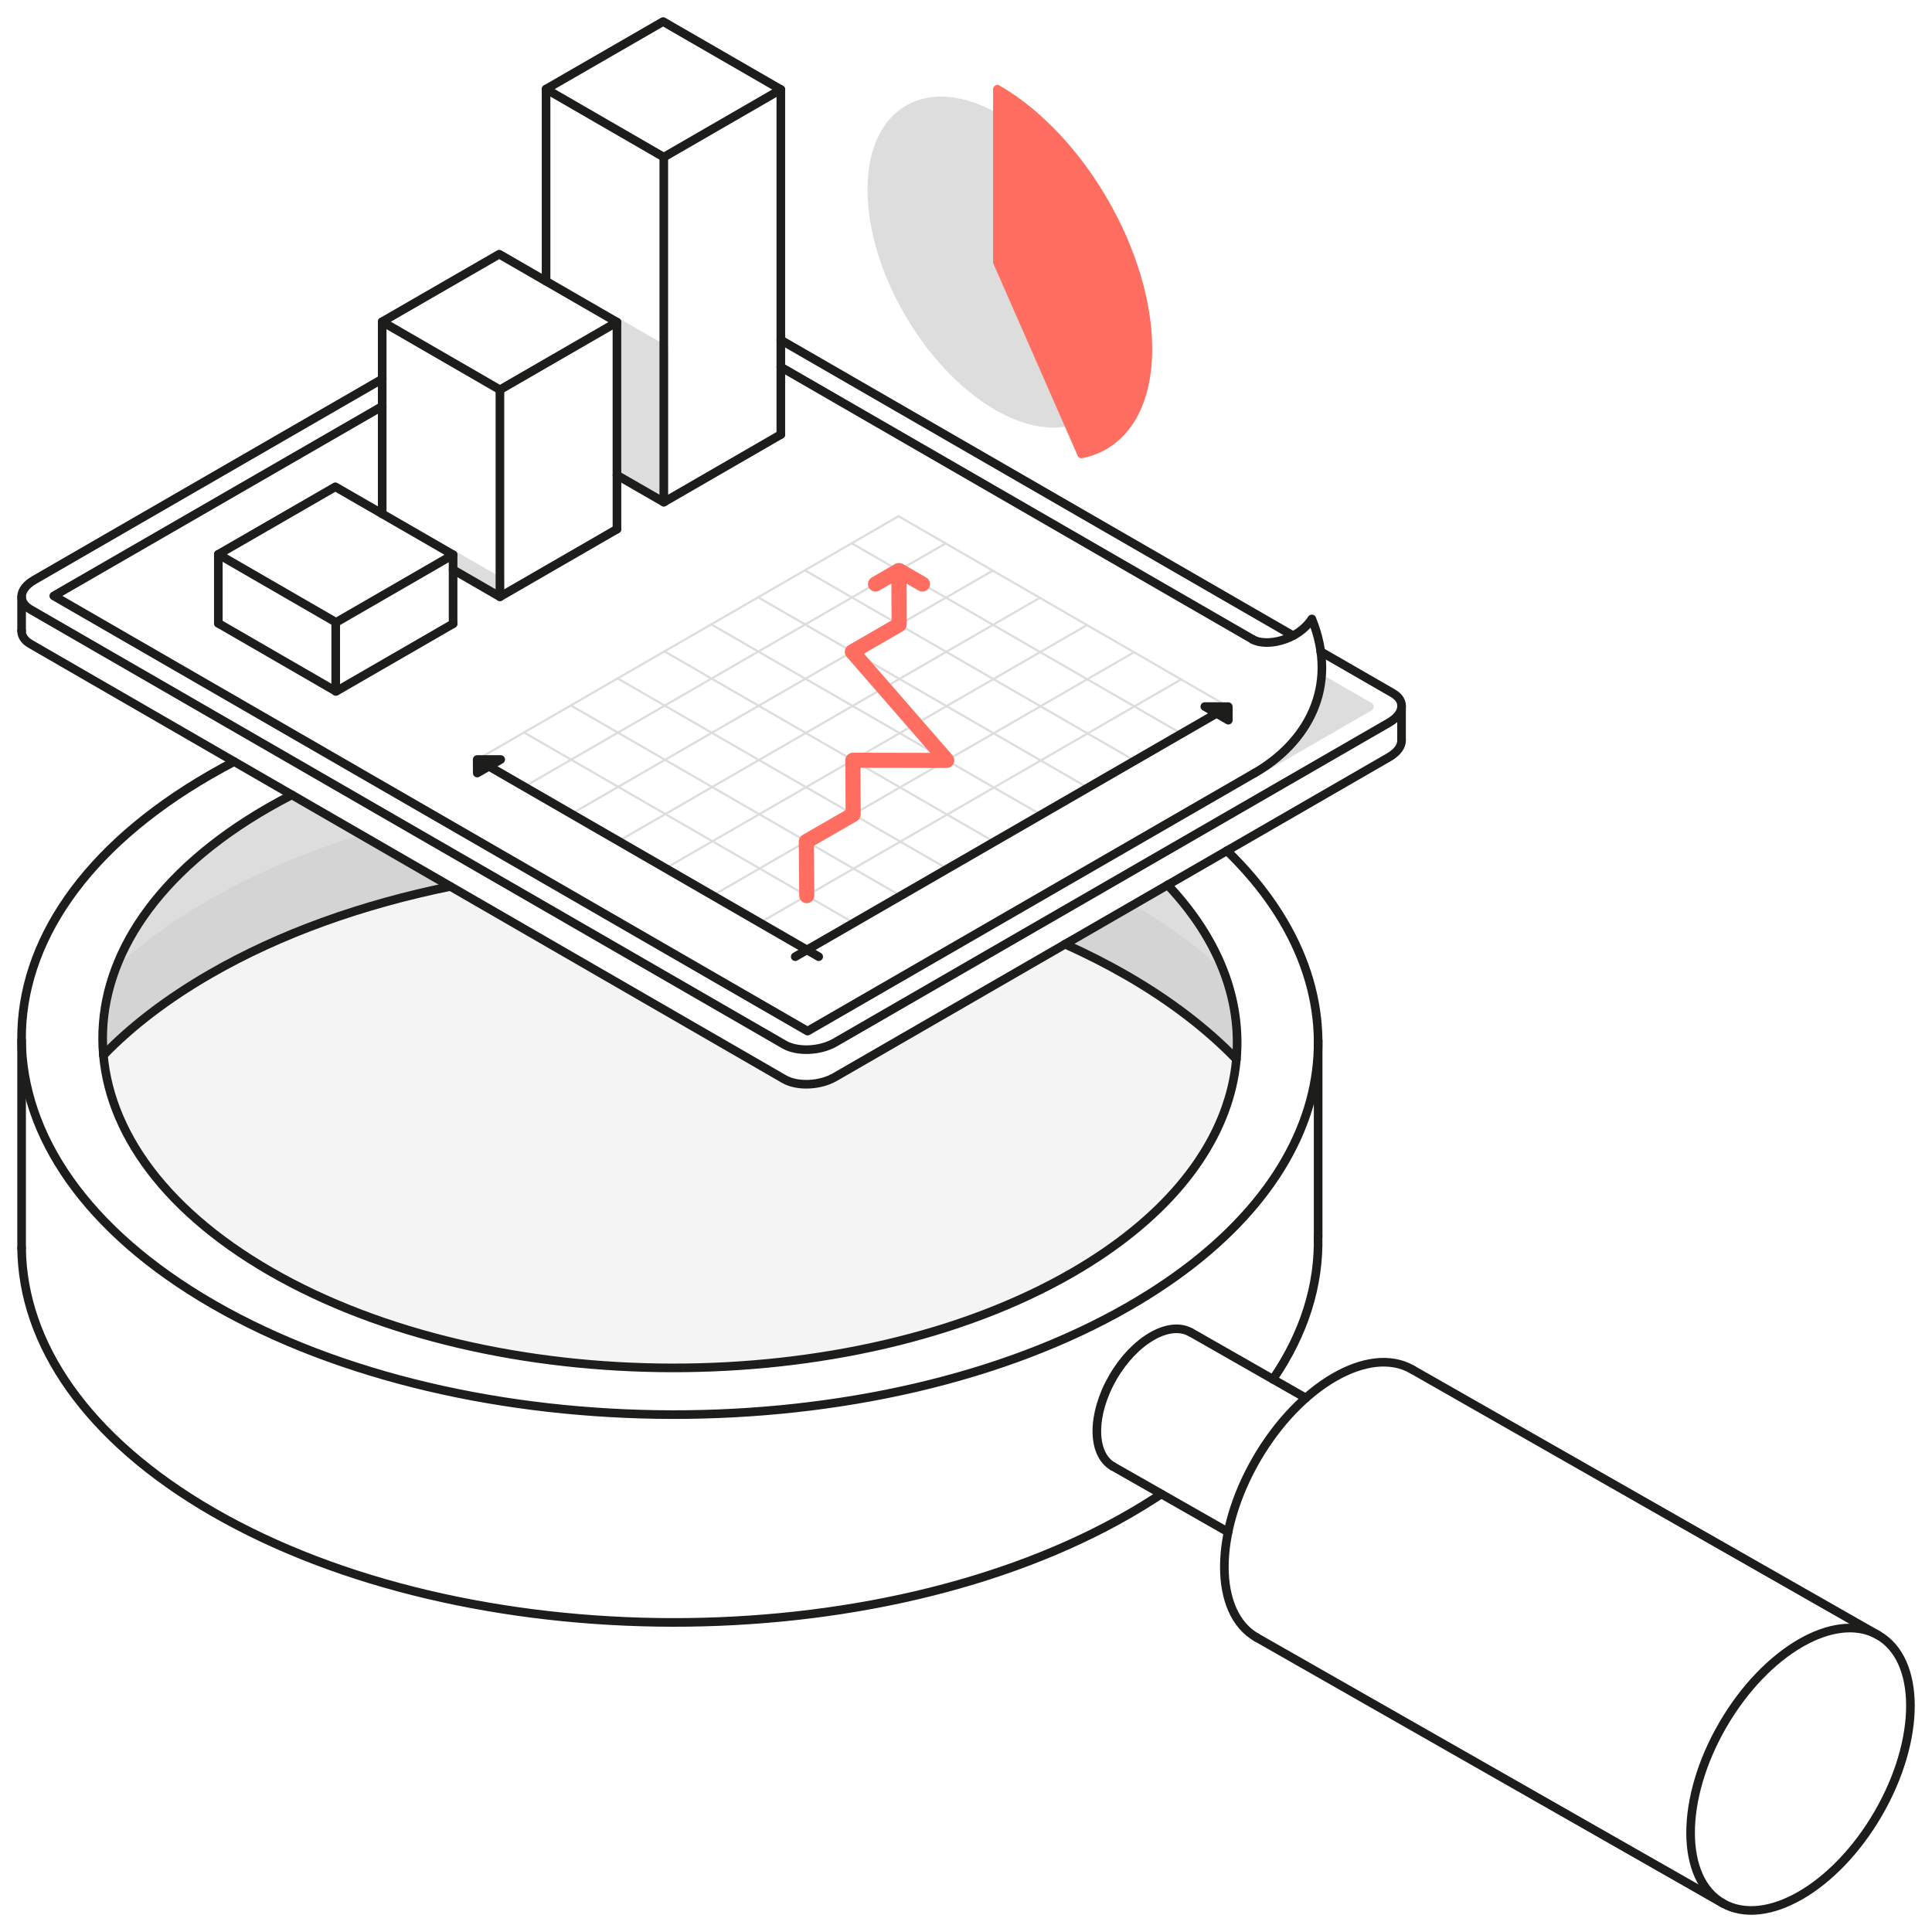 <?xml version="1.0" encoding="UTF-8"?> <svg xmlns="http://www.w3.org/2000/svg" width="224" height="224" viewBox="0 0 224 224" fill="none"><g opacity="0.15"><path d="M33.834 92.159C32.874 92.649 31.934 93.159 31.024 93.679C17.415 101.539 11.075 112.019 11.995 122.339C15.265 118.959 19.395 115.789 24.365 112.919C32.494 108.219 42.044 104.849 52.233 102.769L33.844 92.149L33.834 92.159Z" fill="#1D1D1B" stroke="#1D1D1B" stroke-linecap="round" stroke-linejoin="round"></path><path d="M123.47 109.479C125.96 110.599 128.36 111.799 130.65 113.119C135.76 116.069 139.99 119.339 143.34 122.819C143.95 115.889 141.28 108.879 135.36 102.619L123.47 109.489V109.479Z" fill="#1D1D1B" stroke="#1D1D1B" stroke-linecap="round" stroke-linejoin="round"></path></g><g opacity="0.05"><path d="M130.909 105.18L96.801 124.87C95.061 125.88 92.421 125.98 90.921 125.11L42.463 97.13C35.944 99.1 29.834 101.67 24.364 104.83C19.934 107.39 16.184 110.19 13.105 113.16C9.105 125.14 15.175 138.06 31.314 147.38C57.083 162.26 98.721 162.33 124.319 147.55C140.259 138.34 146.218 125.55 142.229 113.61C139.129 110.61 135.359 107.77 130.899 105.18H130.909Z" fill="#1D1D1B" stroke="#1D1D1B" stroke-linecap="round" stroke-linejoin="round"></path></g><path d="M217.765 189.59C222.745 192.43 222.745 201.68 217.765 210.27C212.785 218.86 204.726 223.51 199.746 220.67C194.766 217.83 194.766 208.58 199.746 199.99C204.726 191.41 212.785 186.75 217.765 189.59Z" stroke="#1D1D1B" stroke-linecap="round" stroke-linejoin="round"></path><path d="M145.688 189.85C140.709 187.01 140.709 177.76 145.688 169.17C150.668 160.59 158.728 155.93 163.708 158.77" stroke="#1D1D1B" stroke-linecap="round" stroke-linejoin="round"></path><path d="M129.039 170.02C126.549 168.6 126.549 163.97 129.039 159.68C131.529 155.39 135.559 153.06 138.049 154.48" stroke="#1D1D1B" stroke-linecap="round" stroke-linejoin="round"></path><path d="M163.708 158.77L217.765 189.59" stroke="#1D1D1B" stroke-linecap="round" stroke-linejoin="round"></path><path d="M199.746 220.67L145.688 189.85" stroke="#1D1D1B" stroke-linecap="round" stroke-linejoin="round"></path><path d="M138.049 154.47L151.399 162.09" stroke="#1D1D1B" stroke-linecap="round" stroke-linejoin="round"></path><path d="M129.04 170.02L142.39 177.63" stroke="#1D1D1B" stroke-linecap="round" stroke-linejoin="round"></path><path d="M142.249 98.63C159.428 115.31 155.698 137.13 130.979 151.4C101.721 168.29 54.133 168.21 24.684 151.21C-4.764 134.21 -4.914 106.73 24.354 89.84C25.274 89.31 26.204 88.8 27.154 88.3" stroke="#1D1D1B" stroke-linecap="round" stroke-linejoin="round"></path><path d="M2.505 144.71C2.625 155.77 10.025 166.83 24.684 175.3C54.133 192.3 101.721 192.39 130.979 175.49C131.959 174.92 132.919 174.34 133.829 173.75L134.649 173.22" stroke="#1D1D1B" stroke-linecap="round" stroke-linejoin="round"></path><path d="M152.819 143.35C152.959 148.98 151.219 154.62 147.579 159.92" stroke="#1D1D1B" stroke-linecap="round" stroke-linejoin="round"></path><path d="M123.479 109.46C125.969 110.58 128.359 111.79 130.649 113.11C135.769 116.07 139.999 119.34 143.349 122.81" stroke="#1D1D1B" stroke-linecap="round" stroke-linejoin="round"></path><path d="M11.985 122.35C15.255 118.97 19.384 115.8 24.354 112.93C32.484 108.23 42.033 104.85 52.213 102.78" stroke="#1D1D1B" stroke-linecap="round" stroke-linejoin="round"></path><path d="M2.505 120.62V144.71" stroke="#1D1D1B" stroke-linecap="round" stroke-linejoin="round"></path><path d="M152.828 120.62V143.35" stroke="#1D1D1B" stroke-linecap="round" stroke-linejoin="round"></path><path d="M135.379 102.6C149.018 117.03 145.348 135.42 124.319 147.56C98.721 162.34 57.072 162.27 31.314 147.39C5.545 132.51 5.415 108.47 31.024 93.69C31.944 93.16 32.874 92.65 33.834 92.16" stroke="#1D1D1B" stroke-linecap="round" stroke-linejoin="round"></path><g opacity="0.15"><path d="M52.533 64.319L57.963 67.459V69.189L52.533 66.049V64.319Z" fill="#1D1D1B" stroke="#1D1D1B" stroke-linecap="round" stroke-linejoin="round"></path><path d="M71.532 37.35L76.962 40.49V58.22L71.532 55.09V37.35Z" fill="#1D1D1B" stroke="#1D1D1B" stroke-linecap="round" stroke-linejoin="round"></path><path d="M130.179 38.79C130.179 48.01 123.669 51.72 115.63 47.08C107.6 42.44 101.081 31.21 101.081 21.99C101.081 12.77 107.59 9.06 115.63 13.7C123.669 18.34 130.179 29.57 130.179 38.79Z" fill="#1D1D1B" stroke="#1D1D1B" stroke-linecap="round" stroke-linejoin="round"></path><path d="M153.188 78.72C152.698 83.44 149.588 87.24 145.458 89.62L158.768 81.94L153.188 78.72Z" fill="#1D1D1B" stroke="#1D1D1B" stroke-linecap="round" stroke-linejoin="round"></path></g><g opacity="0.15"><path d="M55.323 88.06L93.561 110.13" stroke="#1D1D1B" stroke-width="0.25" stroke-linecap="round" stroke-linejoin="round"></path><path d="M60.752 84.92L98.991 107" stroke="#1D1D1B" stroke-width="0.25" stroke-linecap="round" stroke-linejoin="round"></path><path d="M66.182 81.79L104.42 103.86" stroke="#1D1D1B" stroke-width="0.25" stroke-linecap="round" stroke-linejoin="round"></path><path d="M71.612 78.659L109.84 100.729" stroke="#1D1D1B" stroke-width="0.25" stroke-linecap="round" stroke-linejoin="round"></path><path d="M77.042 75.519L115.27 97.6" stroke="#1D1D1B" stroke-width="0.25" stroke-linecap="round" stroke-linejoin="round"></path><path d="M82.461 72.39L120.7 94.46" stroke="#1D1D1B" stroke-width="0.25" stroke-linecap="round" stroke-linejoin="round"></path><path d="M87.891 69.25L126.129 91.33" stroke="#1D1D1B" stroke-width="0.25" stroke-linecap="round" stroke-linejoin="round"></path><path d="M93.321 66.119L131.559 88.189" stroke="#1D1D1B" stroke-width="0.25" stroke-linecap="round" stroke-linejoin="round"></path><path d="M98.751 62.989L136.979 85.059" stroke="#1D1D1B" stroke-width="0.25" stroke-linecap="round" stroke-linejoin="round"></path><path d="M104.18 59.85L142.408 81.93" stroke="#1D1D1B" stroke-width="0.25" stroke-linecap="round" stroke-linejoin="round"></path><path d="M55.323 88.06L104.18 59.85" stroke="#1D1D1B" stroke-width="0.25" stroke-linecap="round" stroke-linejoin="round"></path><path d="M60.792 91.21L109.64 63" stroke="#1D1D1B" stroke-width="0.25" stroke-linecap="round" stroke-linejoin="round"></path><path d="M66.252 94.359L115.1 66.159" stroke="#1D1D1B" stroke-width="0.25" stroke-linecap="round" stroke-linejoin="round"></path><path d="M71.712 97.52L120.56 69.31" stroke="#1D1D1B" stroke-width="0.25" stroke-linecap="round" stroke-linejoin="round"></path><path d="M77.172 100.67L126.03 72.47" stroke="#1D1D1B" stroke-width="0.25" stroke-linecap="round" stroke-linejoin="round"></path><path d="M82.631 103.829L131.489 75.619" stroke="#1D1D1B" stroke-width="0.25" stroke-linecap="round" stroke-linejoin="round"></path><path d="M88.101 106.98L136.949 78.769" stroke="#1D1D1B" stroke-width="0.25" stroke-linecap="round" stroke-linejoin="round"></path><path d="M93.561 110.13L142.409 81.93" stroke="#1D1D1B" stroke-width="0.25" stroke-linecap="round" stroke-linejoin="round"></path></g><path d="M110.061 87.909L99.401 75.659L104.431 72.749C104.551 72.68 104.621 72.559 104.621 72.419L104.591 66.79L106.761 68.04C106.821 68.07 106.881 68.09 106.951 68.09C107.081 68.09 107.211 68.019 107.281 67.9C107.381 67.719 107.321 67.49 107.141 67.389L104.411 65.809C104.411 65.809 104.401 65.809 104.391 65.809C104.341 65.79 104.291 65.769 104.231 65.769C104.231 65.769 104.231 65.769 104.221 65.769C104.161 65.769 104.101 65.79 104.051 65.82C104.051 65.82 104.041 65.82 104.031 65.82L101.321 67.389C101.141 67.49 101.081 67.719 101.181 67.9C101.281 68.079 101.511 68.139 101.691 68.04L103.841 66.799L103.871 72.219L98.631 75.249C98.531 75.309 98.471 75.4 98.451 75.51C98.431 75.62 98.461 75.73 98.541 75.82L108.961 87.79L98.891 87.769C98.791 87.769 98.701 87.809 98.621 87.879C98.541 87.95 98.511 88.049 98.511 88.15L98.541 94.219L93.301 97.24C93.181 97.309 93.111 97.43 93.111 97.57L93.161 103.85C93.161 104.06 93.331 104.22 93.541 104.22C93.641 104.22 93.731 104.18 93.801 104.11C93.871 104.04 93.911 103.94 93.911 103.84L93.861 97.779L99.101 94.76C99.221 94.689 99.291 94.57 99.291 94.43L99.261 88.519L109.771 88.54C109.921 88.54 110.051 88.45 110.111 88.32C110.171 88.189 110.151 88.029 110.051 87.919L110.061 87.909Z" fill="#FF6E61" stroke="#FF6E61" stroke-linecap="round" stroke-linejoin="round"></path><path d="M125.39 52.63C130.03 51.71 133.09 47.38 133.09 40.46C133.09 29.4 125.28 15.92 115.64 10.35V30.38L125.4 52.62L125.39 52.63Z" fill="#FF6E61" stroke="#FF6E61" stroke-linecap="round" stroke-linejoin="round"></path><path d="M145.459 89.63L93.631 119.55L6.235 69.09L44.313 47.11" stroke="#1D1D1B" stroke-linecap="round" stroke-linejoin="round"></path><path d="M90.531 42.55L145.249 74.14" stroke="#1D1D1B" stroke-linecap="round" stroke-linejoin="round"></path><path d="M153.128 75.55L161.488 80.37C162.998 81.24 162.808 82.76 161.068 83.77L96.811 120.87C95.071 121.88 92.431 121.98 90.931 121.11L3.525 70.66C2.015 69.79 2.205 68.27 3.945 67.26L44.313 43.95" stroke="#1D1D1B" stroke-linecap="round" stroke-linejoin="round"></path><path d="M90.531 39.42L149.918 73.7" stroke="#1D1D1B" stroke-linecap="round" stroke-linejoin="round"></path><path d="M162.498 85.8C162.528 86.48 162.038 87.21 161.058 87.78L96.801 124.88C95.061 125.89 92.421 125.99 90.921 125.12L3.525 74.66C2.815 74.25 2.485 73.7 2.505 73.12" stroke="#1D1D1B" stroke-linecap="round" stroke-linejoin="round"></path><path d="M145.249 74.14C146.759 75.01 150.429 74.32 152.099 71.76C155.319 79.71 151.469 86.17 145.469 89.63" stroke="#1D1D1B" stroke-linecap="round" stroke-linejoin="round"></path><path d="M52.533 72.32L38.963 80.159L25.314 72.269" stroke="#1D1D1B" stroke-linecap="round" stroke-linejoin="round"></path><path d="M52.533 64.32L38.963 72.16L25.314 64.27L38.883 56.44L52.533 64.32Z" stroke="#1D1D1B" stroke-linecap="round" stroke-linejoin="round"></path><path d="M71.533 61.35L57.963 69.19L52.533 66.05" stroke="#1D1D1B" stroke-linecap="round" stroke-linejoin="round"></path><path d="M71.532 37.35L57.963 45.19L44.313 37.3L57.883 29.47L71.532 37.35Z" stroke="#1D1D1B" stroke-linecap="round" stroke-linejoin="round"></path><path d="M90.532 50.38L76.962 58.22L71.532 55.09" stroke="#1D1D1B" stroke-linecap="round" stroke-linejoin="round"></path><path d="M90.531 10.38L76.962 18.22L63.312 10.33L76.882 2.5L90.531 10.38Z" stroke="#1D1D1B" stroke-linecap="round" stroke-linejoin="round"></path><path d="M58.053 88.06L55.333 89.63L55.323 88.06H58.053Z" fill="#1D1D1B" stroke="#1D1D1B" stroke-linecap="round" stroke-linejoin="round"></path><path d="M142.419 83.5L139.689 81.92L142.409 81.93L142.419 83.5Z" fill="#1D1D1B" stroke="#1D1D1B" stroke-linecap="round" stroke-linejoin="round"></path><path d="M141.059 82.71L92.201 110.92" stroke="#1D1D1B" stroke-linecap="round" stroke-linejoin="round"></path><path d="M56.693 88.85L94.921 110.92" stroke="#1D1D1B" stroke-linecap="round" stroke-linejoin="round"></path><path d="M2.505 69.24V73.12" stroke="#1D1D1B" stroke-linecap="round" stroke-linejoin="round"></path><path d="M162.498 81.92V85.81" stroke="#1D1D1B" stroke-linecap="round" stroke-linejoin="round"></path><path d="M25.314 64.269V72.269" stroke="#1D1D1B" stroke-linecap="round" stroke-linejoin="round"></path><path d="M38.923 72.3V80.16" stroke="#1D1D1B" stroke-linecap="round" stroke-linejoin="round"></path><path d="M52.533 64.32V72.32" stroke="#1D1D1B" stroke-linecap="round" stroke-linejoin="round"></path><path d="M44.313 37.3V59.57" stroke="#1D1D1B" stroke-linecap="round" stroke-linejoin="round"></path><path d="M57.962 45.19V69.19" stroke="#1D1D1B" stroke-linecap="round" stroke-linejoin="round"></path><path d="M71.532 37.35V61.35" stroke="#1D1D1B" stroke-linecap="round" stroke-linejoin="round"></path><path d="M76.962 18.22V58.22" stroke="#1D1D1B" stroke-linecap="round" stroke-linejoin="round"></path><path d="M63.312 10.33V32.6" stroke="#1D1D1B" stroke-linecap="round" stroke-linejoin="round"></path><path d="M90.531 10.38V50.38" stroke="#1D1D1B" stroke-linecap="round" stroke-linejoin="round"></path></svg> 